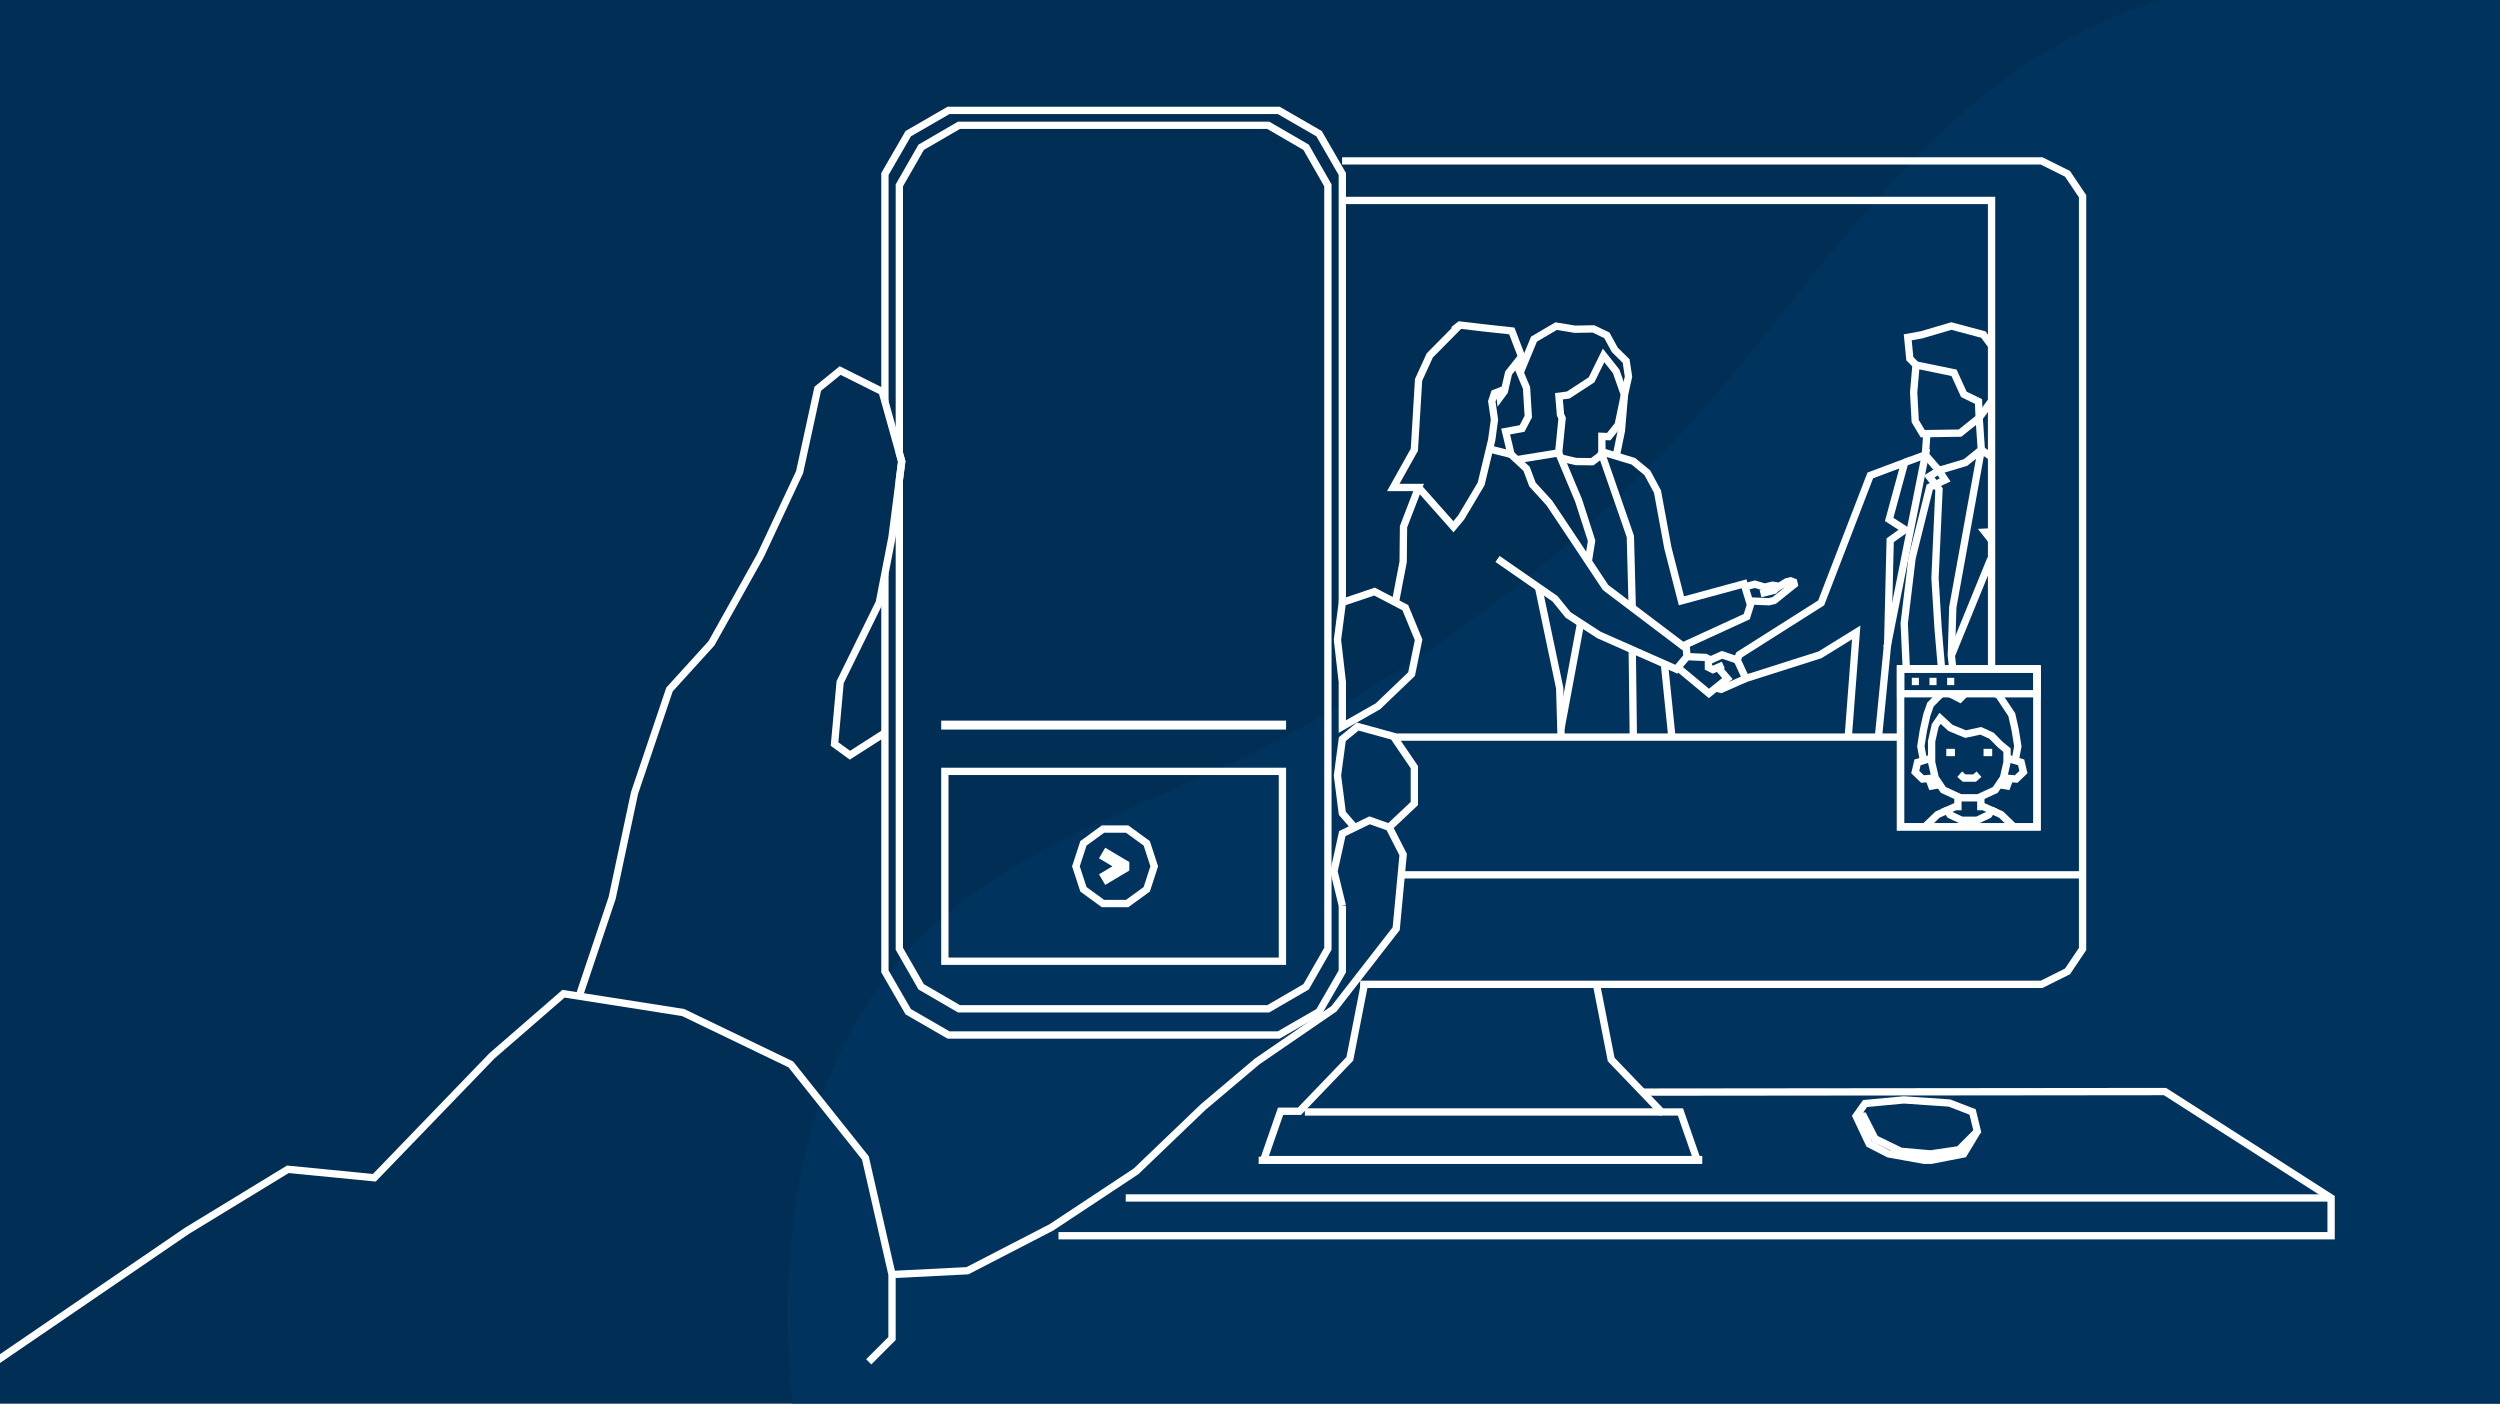 <?xml version="1.0" encoding="UTF-8"?> <svg xmlns="http://www.w3.org/2000/svg" id="Ebene_1" data-name="Ebene 1" viewBox="0 0 1710 960"><rect x="0" y="0" width="1710" height="960" fill="#808080" stroke="none"/><defs><style>.cls-1,.cls-4{fill:#002e55;}.cls-2{fill:#00345f;}.cls-3{fill:none;}.cls-3,.cls-4{stroke:#fff;stroke-miterlimit:10;stroke-width:5px;}</style></defs><rect class="cls-1" x="-44" y="-10.96" width="1775.59" height="1120.74" transform="translate(1687.59 1098.82) rotate(-180)"></rect><path class="cls-2" d="M2333.91,1248.11c140.79-17.76,293.82-72.15,355.47-200,24.75-51.3,31.84-109.32,33.34-166.26,3.59-135.83-27.23-280.53-123-376.87-50.05-50.34-114.25-84-169-129.24C2301.85,269.24,2225.4,99,2073.91,28.23c-70.58-33-150-40.23-227.61-47C1691.68-32.29,1524.46-43,1393.06,39.65,1300.44,97.88,1240,194.09,1168,276.49a995.11,995.11,0,0,1-322.4,243.84c-78.28,37.07-164.24,65.8-223.43,129-76.49,81.72-91.36,204.22-79.56,315.52,3.18,29.93,8.17,60.26,21.75,87.13,23.41,46.3,69.53,77.18,96.7,121.38,8.91,14.51,16.07,30.77,29.32,41.46,12.87,10.38,29.74,14.06,46,17.27a2573.47,2573.47,0,0,0,653,44.11c81.82-4.91,161.64-22.4,243-28.23,107-7.67,216.14,2.55,323.09,7.12C2081.54,1260.5,2208.38,1263.94,2333.91,1248.11Z"></path><polyline class="cls-3" points="994.15 225.72 998.5 222.33 1013.95 224.16 1034.08 226.37 1040.78 243.9 1031.87 255.14 1028.98 267.71 1026.02 271.73 1025.49 267.71 1022.22 269.02 1020.39 274.47 1022.22 287.1 1020.33 300.89 1013.1 330.99 999.38 354.03 994.15 360.28 970.32 333.42"></polyline><polyline class="cls-3" points="1037.07 248.57 1044.14 265.28 1045.35 284.95 1041.12 293.08 1029.85 295.17 1033.56 310.82 1018.83 307.09"></polyline><polyline class="cls-3" points="1067.64 313.28 1077.91 315.68 1089.09 315.8 1095.68 310.82 1095.68 298.46 1100.38 298.65 1106.83 290.62 1111.12 270.08 1105.46 254.01 1096.84 243.12 1088.65 259.77 1072.68 270.2 1066.33 271.04 1067.36 283.62 1068.48 286.11 1066.11 309.76"></polyline><polyline class="cls-3" points="1039.75 254.92 1049.27 231.95 1064.37 223.07 1077.19 225.19 1089.93 224.97 1099.08 229.36 1104.56 239.35 1112.28 246.95 1113.89 257.63 1111.12 270.08 1109.04 294.61 1105.55 311.6"></polyline><polyline class="cls-3" points="1362.23 274.19 1353.76 285.76 1355.22 307.65 1344.42 316.36 1326.15 321.81 1316.94 311.1 1317.93 297.31"></polyline><polyline class="cls-3" points="1310.56 249.63 1308.94 268.3 1310 288.04 1315.13 296.63 1340.66 296.25 1353.76 285.76 1353.29 274.62 1343.27 269.73 1336.55 254.98 1310.56 249.63 1306.32 245.33 1304.89 230.73 1314.42 228.99 1334.71 223.01 1356.59 228.83 1362.23 236.43"></polyline><polyline class="cls-3" points="1362.23 457.59 1362.23 137.1 918 137.1"></polyline><line class="cls-3" x1="953" y1="504.18" x2="1299.97" y2="504.18"></line><polyline class="cls-3" points="1033.56 310.82 1044.17 320.66 1048.18 331.37 1059.7 344 1074.24 365.76 1098.21 401.84 1153.49 443.67 1153.86 449.12 1146.64 457.74 1093.69 434.33 1072.56 420.61 1063.65 409.59 1024.31 382.32"></polyline><polyline class="cls-3" points="1067.83 504.99 1066.83 470.63 1058.39 430.57 1052.36 401.75"></polyline><line class="cls-3" x1="1138.45" y1="454.13" x2="1143.59" y2="504.18"></line><line class="cls-3" x1="1116.45" y1="444.39" x2="1117.19" y2="504.18"></line><line class="cls-3" x1="1081.15" y1="426.18" x2="1067.64" y2="498.68"></line><polyline class="cls-3" points="1086.35 384.28 1088.65 369.87 1079.78 342.38 1066.11 309.76 1037.45 314.43"></polyline><polyline class="cls-3" points="1094.97 308.77 1117.19 315.49 1126.78 323.37 1133.72 336.25 1140.79 374.63 1150.1 410.96 1192.93 399.32 1197.32 413.7 1194.76 421.79 1151.09 441.84"></polyline><polyline class="cls-3" points="1116.45 415.66 1115.17 366.98 1094.97 308.77"></polyline><polyline class="cls-3" points="1193.95 401.25 1200.37 399.6 1207.12 401.59 1212.41 400.28 1214.22 400.56 1214.68 402.49 1213.56 403.77 1204.19 406.1"></polyline><polyline class="cls-3" points="1214.68 402.49 1222.03 397.95 1224.74 397.29 1226.89 398.1 1227.26 399.69 1213.6 410.68 1209.98 411.58 1196.94 411.05"></polyline><polyline class="cls-3" points="1147.73 456.69 1168.9 474.3 1181.53 464.12 1175 456.53"></polyline><polyline class="cls-3" points="1178.76 454.88 1171.6 458.02 1168.55 456.47 1168.55 452.11 1177.86 447.91 1188.23 451.42"></polyline><polyline class="cls-3" points="1153.86 449.12 1166.59 449.68 1170.08 451.42"></polyline><polyline class="cls-3" points="1194.11 464.06 1177.27 471.5 1173.47 470.63"></polyline><polyline class="cls-3" points="1264.18 504.19 1269.65 432.59 1244.85 447.91 1194.11 464.06 1188.23 451.42 1189.6 447.91 1245.69 412.36 1279.27 325.2 1302.81 316.36 1292.19 355.3 1303.02 362.28 1292.88 369.53 1291.19 439.78 1284.85 504.19"></polyline><polyline class="cls-3" points="1302.81 316.36 1316.94 311.1 1290.67 442.93"></polyline><line class="cls-3" x1="1361.73" y1="382.2" x2="1334.71" y2="448.37"></line><polyline class="cls-3" points="1362.23 363.8 1357.84 364.02 1362.23 369.62"></polyline><polyline class="cls-3" points="1335.74 457.74 1334.71 448.37 1335.71 415.32 1355.22 307.65 1362.23 312.63"></polyline><polyline class="cls-3" points="1303.93 458.02 1302.49 426.3 1307.85 381.7 1319.93 333.23 1330.48 328.29 1326.15 321.81 1319.58 325.92 1326.28 334.7 1323.54 395.52 1325.65 429.79 1328.05 457.74"></polyline><path class="cls-4" d="M646.28,495.41h230.9v1.12H646.28Z"></path><polyline class="cls-3" points="860.95 793.64 1160.9 793.64 1149.41 760.58 1136.49 760.58 1102.04 724.69 1091.98 673.3"></polyline><line class="cls-3" x1="1136.49" y1="760.58" x2="892.52" y2="760.58"></line><polyline class="cls-3" points="1269.59 763.44 1274.63 763.44 1282.51 778.88 1300.1 787.47 1320.55 789.28 1339.94 786.42 1352.48 773.84 1349.25 760.58 1333.47 754.48 1302.24 752.33 1275.69 754.82 1269.59 763.44 1278.56 782.46 1291.85 789.28 1316.25 793.64 1320.92 793.64 1343.15 789.28 1352.48 773.84"></polyline><polyline class="cls-3" points="930.36 673.3 1396.42 673.3 1414.19 664.43 1424.48 649.11 1424.48 134.24 1414.19 118.92 1396.42 110.05 918 110.05"></polyline><line class="cls-3" x1="960" y1="598.38" x2="1424.48" y2="598.38"></line><polyline class="cls-3" points="1124 747 1480.86 746.63 1594.47 819.41 1594.47 845.25 724 845.25"></polyline><line class="cls-3" x1="770" y1="819.41" x2="1594.47" y2="819.41"></line><polygon class="cls-3" points="615.15 309.89 615.15 126.77 630.07 100.74 655.93 85.71 867.5 85.71 893.37 100.74 908.28 126.77 908.28 648.96 893.37 674.98 867.5 690.01 655.93 690.01 630.07 674.98 615.15 648.96 615.15 328.22 616.77 315.65 615.15 309.89"></polygon><polyline class="cls-3" points="594.21 931.5 610.14 915.56 610.14 871.77 591.93 792.02 540.92 728.05 467.24 692.57 385.44 679.71 336.41 722.29 256.04 805.59 196.9 799.8 127.83 841.92 -3.25 931.5"></polyline><polyline class="cls-3" points="918.15 619.45 912.42 596.01 918.15 570.17 936.82 561.09 950.21 565.85 967.42 549.6 967.42 524.73 953.07 503.66 928.67 496.96 918.15 505.58 914.82 530.46 918.15 556.29 926.61 566.03"></polyline><polyline class="cls-3" points="918.15 412.08 918.15 119.02 902.24 91.44 874.63 75.5 648.8 75.5 621.23 91.44 605.29 119.02 605.29 274.65"></polyline><polyline class="cls-3" points="605.29 392.34 605.29 664.43 621.23 692.01 648.8 707.94 874.63 707.94 902.24 692.01 918.15 664.43 918.15 619.45"></polyline><polyline class="cls-3" points="950.21 565.85 959.76 584.52 955 635.23 912.42 690.01 859.78 726.12 822.96 757.22 777.02 801.23 719.15 839.52 661.72 869.18 610.14 871.77"></polyline><polygon class="cls-3" points="914.82 437.63 918.15 412.08 940.15 404.64 961.23 415.63 970.32 437.63 965.52 461.07 942.55 483.08 918.15 496.96 918.15 466.58 914.82 437.63"></polygon><polyline class="cls-3" points="396.7 679.71 418.71 614.19 434.02 542.41 457.93 471.63 486.63 440.03 520.12 380.14 546.92 322.96 559.34 265.91 574.66 253.46 603.36 267.8 616.77 315.65 610.14 367.32 601.46 412.08 574.66 466.58 570.83 508.92 581.35 516.57 605.29 501.23"></polyline><rect class="cls-3" x="1299.95" y="457.57" width="93.38" height="108.01"></rect><line class="cls-3" x1="1356.75" y1="514.71" x2="1362.66" y2="514.71"></line><line class="cls-3" x1="1331.26" y1="514.71" x2="1337.17" y2="514.71"></line><polyline class="cls-3" points="1317.47 565.6 1317.65 564.51 1325.22 557.2 1331.79 554.24"></polyline><polyline class="cls-3" points="1362.26 554.24 1368.83 557.2 1376.39 564.51 1376.58 565.6"></polyline><polyline class="cls-3" points="1354.88 544.9 1354.88 551.72 1356.59 551.72 1362.26 554.24 1360.23 557.32 1352.33 561.05 1341.71 561.05 1333.81 557.32 1331.79 554.24 1337.45 551.72 1339.22 551.72 1339.22 544.9"></polyline><polyline class="cls-3" points="1370.35 532.11 1379.07 532.85 1384.02 528.09 1382.46 521.46 1372.81 518.53"></polyline><polyline class="cls-3" points="1323.69 532.11 1314.98 532.85 1310.03 528.09 1311.58 521.46 1321.23 518.53"></polyline><polyline class="cls-3" points="1340.41 529.55 1343.43 532.2 1350.62 532.2 1353.64 529.55"></polyline><polyline class="cls-3" points="1374.71 532.48 1372.81 537.62 1367.27 536.68"></polyline><polyline class="cls-3" points="1319.33 532.48 1321.26 537.62 1326.81 536.68"></polyline><polyline class="cls-3" points="1327.77 474.49 1320.45 481.9 1318 488.84 1315.66 499.2 1313.86 510.47 1315.66 520.22"></polyline><polyline class="cls-3" points="1344.05 474.49 1340.56 478.01 1333.93 474.61 1333.25 474.49"></polyline><polyline class="cls-3" points="1378.38 520.22 1380.19 510.47 1378.38 499.2 1376.05 488.84 1367.15 475.45 1364.97 474.49"></polyline><polygon class="cls-3" points="1372.81 521.37 1370.35 532.08 1364.78 540.32 1353.14 545.68 1340.9 545.68 1329.26 540.32 1323.69 532.08 1321.23 521.37 1321.23 507.05 1323.69 496.22 1327.02 491.36 1334.09 497.87 1344.42 502.13 1354.88 499.89 1362.26 503.28 1367.99 509.13 1372.81 513.09 1372.81 521.37"></polygon><rect class="cls-3" x="1299.97" y="457.59" width="93.38" height="16.93"></rect><line class="cls-3" x1="1307.69" y1="466.12" x2="1312.52" y2="466.12"></line><line class="cls-3" x1="1331.85" y1="466.12" x2="1336.7" y2="466.12"></line><line class="cls-3" x1="1319.77" y1="466.12" x2="1324.59" y2="466.12"></line><rect class="cls-3" x="1299.95" y="457.57" width="93.38" height="108.01"></rect><rect class="cls-3" x="646.28" y="527.62" width="230.9" height="129.86"></rect><polygon class="cls-3" points="770.98 567.09 754.45 567.09 741.07 576.84 735.93 592.55 741.07 608.3 754.45 618.02 770.98 618.02 784.37 608.3 789.5 592.55 784.37 576.84 770.98 567.09"></polygon><path class="cls-4" d="M755.13,598.91l10.68-6.35-10.68-6.35,1.72-2.93,13.1,7.78v3l-13.1,7.78Z"></path><polyline class="cls-3" points="933.34 672.84 923.28 724.23 888.82 760.12 875.91 760.12 864.42 793.17 1164.36 793.17"></polyline><polyline class="cls-3" points="998.5 222.33 977.96 243.12 970.32 259.82 967.42 307.65 953 333.42 970.32 333.42 960 360.28 959.76 384.28 954.42 412.08"></polyline></svg> 